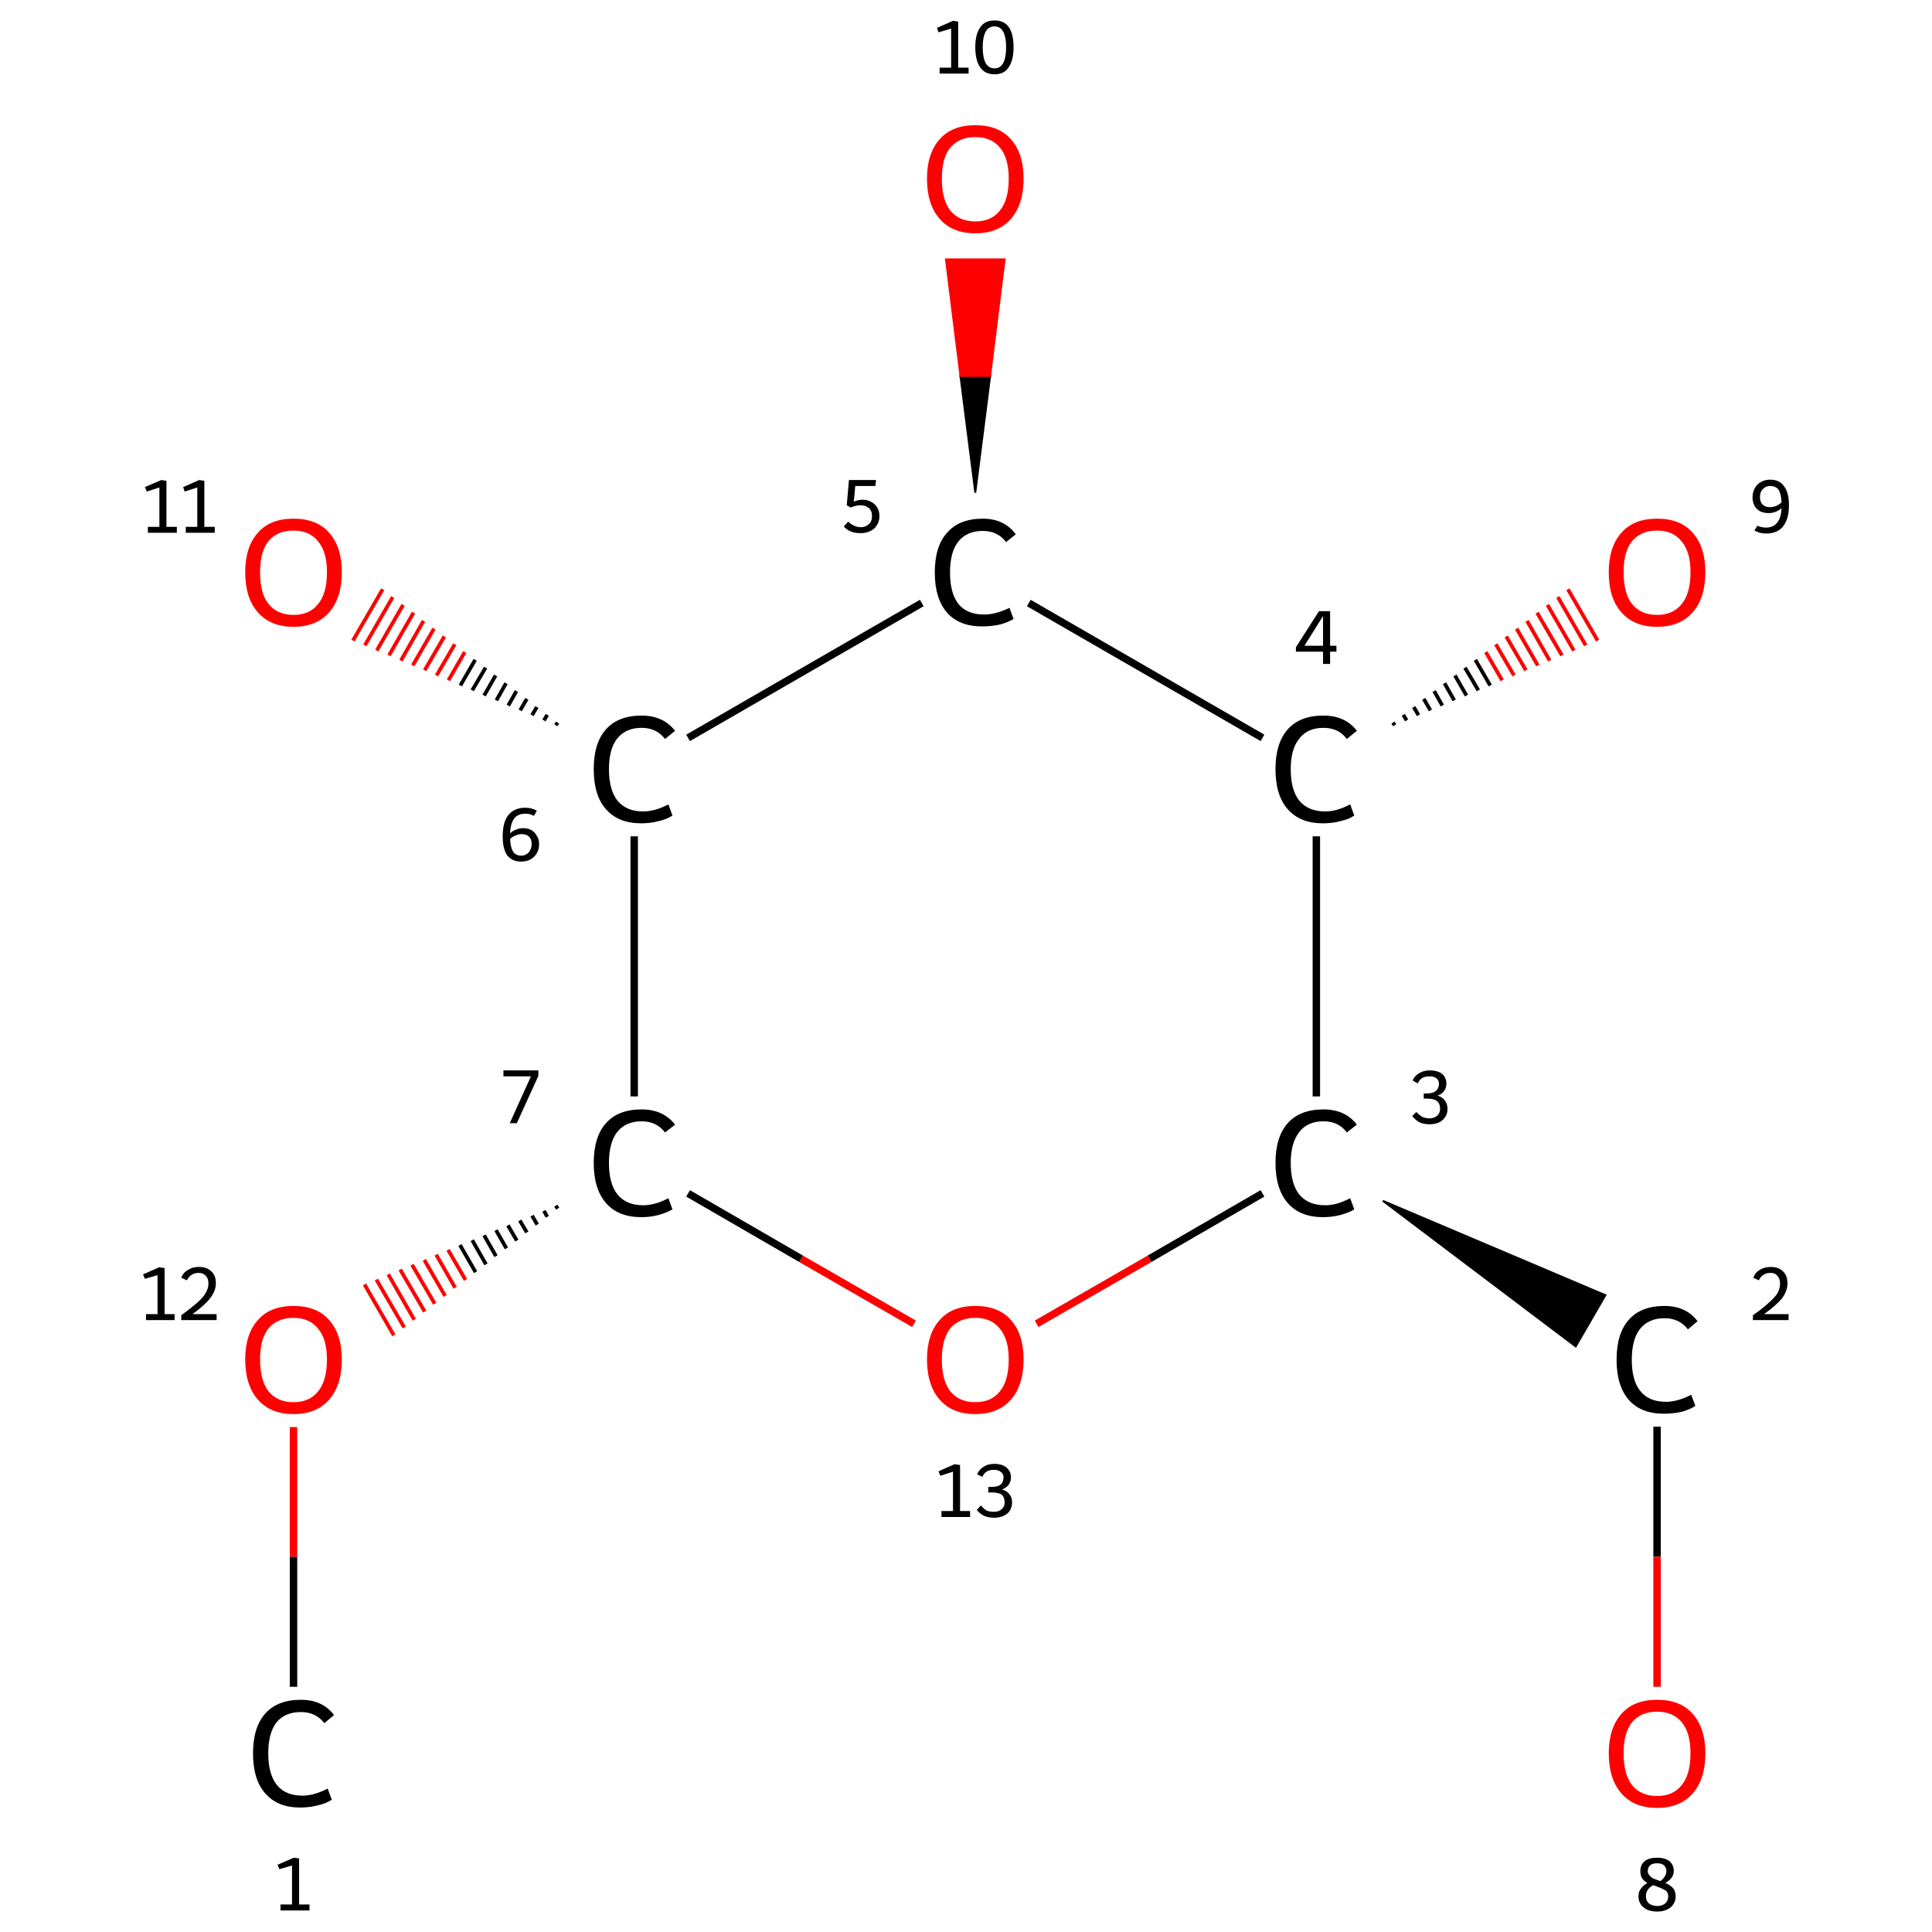 <?xml version='1.0' encoding='iso-8859-1'?>
<svg version='1.1' baseProfile='full'
              xmlns='http://www.w3.org/2000/svg'
                      xmlns:rdkit='http://www.rdkit.org/xml'
                      xmlns:xlink='http://www.w3.org/1999/xlink'
                  xml:space='preserve'
width='520px' height='520px' viewBox='0 0 520 520'>
<!-- END OF HEADER -->
<rect style='opacity:1.0;fill:#FFFFFF;stroke:none' width='520.0' height='520.0' x='0.0' y='0.0'> </rect>
<path class='bond-0 atom-0 atom-1' d='M 79.0,454.0 L 79.0,419.0' style='fill:none;fill-rule:evenodd;stroke:#000000;stroke-width:2.0px;stroke-linecap:butt;stroke-linejoin:miter;stroke-opacity:1' />
<path class='bond-0 atom-0 atom-1' d='M 79.0,419.0 L 79.0,384.1' style='fill:none;fill-rule:evenodd;stroke:#FF0000;stroke-width:2.0px;stroke-linecap:butt;stroke-linejoin:miter;stroke-opacity:1' />
<path class='bond-1 atom-2 atom-1' d='M 149.6,324.5 L 150.1,325.3' style='fill:none;fill-rule:evenodd;stroke:#000000;stroke-width:1.0px;stroke-linecap:butt;stroke-linejoin:miter;stroke-opacity:1' />
<path class='bond-1 atom-2 atom-1' d='M 146.4,325.9 L 147.3,327.5' style='fill:none;fill-rule:evenodd;stroke:#000000;stroke-width:1.0px;stroke-linecap:butt;stroke-linejoin:miter;stroke-opacity:1' />
<path class='bond-1 atom-2 atom-1' d='M 143.2,327.2 L 144.6,329.6' style='fill:none;fill-rule:evenodd;stroke:#000000;stroke-width:1.0px;stroke-linecap:butt;stroke-linejoin:miter;stroke-opacity:1' />
<path class='bond-1 atom-2 atom-1' d='M 139.9,328.5 L 141.8,331.7' style='fill:none;fill-rule:evenodd;stroke:#000000;stroke-width:1.0px;stroke-linecap:butt;stroke-linejoin:miter;stroke-opacity:1' />
<path class='bond-1 atom-2 atom-1' d='M 136.7,329.8 L 139.1,333.9' style='fill:none;fill-rule:evenodd;stroke:#000000;stroke-width:1.0px;stroke-linecap:butt;stroke-linejoin:miter;stroke-opacity:1' />
<path class='bond-1 atom-2 atom-1' d='M 133.5,331.1 L 136.3,336.0' style='fill:none;fill-rule:evenodd;stroke:#000000;stroke-width:1.0px;stroke-linecap:butt;stroke-linejoin:miter;stroke-opacity:1' />
<path class='bond-1 atom-2 atom-1' d='M 130.3,332.5 L 133.5,338.1' style='fill:none;fill-rule:evenodd;stroke:#000000;stroke-width:1.0px;stroke-linecap:butt;stroke-linejoin:miter;stroke-opacity:1' />
<path class='bond-1 atom-2 atom-1' d='M 127.1,333.8 L 130.8,340.3' style='fill:none;fill-rule:evenodd;stroke:#000000;stroke-width:1.0px;stroke-linecap:butt;stroke-linejoin:miter;stroke-opacity:1' />
<path class='bond-1 atom-2 atom-1' d='M 123.8,335.1 L 128.0,342.4' style='fill:none;fill-rule:evenodd;stroke:#000000;stroke-width:1.0px;stroke-linecap:butt;stroke-linejoin:miter;stroke-opacity:1' />
<path class='bond-1 atom-2 atom-1' d='M 120.6,336.4 L 125.3,344.5' style='fill:none;fill-rule:evenodd;stroke:#FF0000;stroke-width:1.0px;stroke-linecap:butt;stroke-linejoin:miter;stroke-opacity:1' />
<path class='bond-1 atom-2 atom-1' d='M 117.4,337.7 L 122.5,346.6' style='fill:none;fill-rule:evenodd;stroke:#FF0000;stroke-width:1.0px;stroke-linecap:butt;stroke-linejoin:miter;stroke-opacity:1' />
<path class='bond-1 atom-2 atom-1' d='M 114.2,339.1 L 119.8,348.8' style='fill:none;fill-rule:evenodd;stroke:#FF0000;stroke-width:1.0px;stroke-linecap:butt;stroke-linejoin:miter;stroke-opacity:1' />
<path class='bond-1 atom-2 atom-1' d='M 110.9,340.4 L 117.0,350.9' style='fill:none;fill-rule:evenodd;stroke:#FF0000;stroke-width:1.0px;stroke-linecap:butt;stroke-linejoin:miter;stroke-opacity:1' />
<path class='bond-1 atom-2 atom-1' d='M 107.7,341.7 L 114.3,353.0' style='fill:none;fill-rule:evenodd;stroke:#FF0000;stroke-width:1.0px;stroke-linecap:butt;stroke-linejoin:miter;stroke-opacity:1' />
<path class='bond-1 atom-2 atom-1' d='M 104.5,343.0 L 111.5,355.2' style='fill:none;fill-rule:evenodd;stroke:#FF0000;stroke-width:1.0px;stroke-linecap:butt;stroke-linejoin:miter;stroke-opacity:1' />
<path class='bond-1 atom-2 atom-1' d='M 101.3,344.4 L 108.8,357.3' style='fill:none;fill-rule:evenodd;stroke:#FF0000;stroke-width:1.0px;stroke-linecap:butt;stroke-linejoin:miter;stroke-opacity:1' />
<path class='bond-1 atom-2 atom-1' d='M 98.1,345.7 L 106.0,359.4' style='fill:none;fill-rule:evenodd;stroke:#FF0000;stroke-width:1.0px;stroke-linecap:butt;stroke-linejoin:miter;stroke-opacity:1' />
<path class='bond-2 atom-2 atom-3' d='M 170.7,295.1 L 170.7,225.1' style='fill:none;fill-rule:evenodd;stroke:#000000;stroke-width:2.0px;stroke-linecap:butt;stroke-linejoin:miter;stroke-opacity:1' />
<path class='bond-3 atom-3 atom-4' d='M 149.6,195.2 L 150.1,194.5' style='fill:none;fill-rule:evenodd;stroke:#000000;stroke-width:1.0px;stroke-linecap:butt;stroke-linejoin:miter;stroke-opacity:1' />
<path class='bond-3 atom-3 atom-4' d='M 146.4,193.9 L 147.3,192.4' style='fill:none;fill-rule:evenodd;stroke:#000000;stroke-width:1.0px;stroke-linecap:butt;stroke-linejoin:miter;stroke-opacity:1' />
<path class='bond-3 atom-3 atom-4' d='M 143.2,192.5 L 144.5,190.3' style='fill:none;fill-rule:evenodd;stroke:#000000;stroke-width:1.0px;stroke-linecap:butt;stroke-linejoin:miter;stroke-opacity:1' />
<path class='bond-3 atom-3 atom-4' d='M 140.0,191.2 L 141.8,188.1' style='fill:none;fill-rule:evenodd;stroke:#000000;stroke-width:1.0px;stroke-linecap:butt;stroke-linejoin:miter;stroke-opacity:1' />
<path class='bond-3 atom-3 atom-4' d='M 136.8,189.9 L 139.0,186.0' style='fill:none;fill-rule:evenodd;stroke:#000000;stroke-width:1.0px;stroke-linecap:butt;stroke-linejoin:miter;stroke-opacity:1' />
<path class='bond-3 atom-3 atom-4' d='M 133.6,188.5 L 136.2,183.9' style='fill:none;fill-rule:evenodd;stroke:#000000;stroke-width:1.0px;stroke-linecap:butt;stroke-linejoin:miter;stroke-opacity:1' />
<path class='bond-3 atom-3 atom-4' d='M 130.3,187.2 L 133.4,181.8' style='fill:none;fill-rule:evenodd;stroke:#000000;stroke-width:1.0px;stroke-linecap:butt;stroke-linejoin:miter;stroke-opacity:1' />
<path class='bond-3 atom-3 atom-4' d='M 127.1,185.8 L 130.7,179.7' style='fill:none;fill-rule:evenodd;stroke:#000000;stroke-width:1.0px;stroke-linecap:butt;stroke-linejoin:miter;stroke-opacity:1' />
<path class='bond-3 atom-3 atom-4' d='M 123.9,184.5 L 127.9,177.6' style='fill:none;fill-rule:evenodd;stroke:#000000;stroke-width:1.0px;stroke-linecap:butt;stroke-linejoin:miter;stroke-opacity:1' />
<path class='bond-3 atom-3 atom-4' d='M 120.7,183.1 L 125.1,175.5' style='fill:none;fill-rule:evenodd;stroke:#FF0000;stroke-width:1.0px;stroke-linecap:butt;stroke-linejoin:miter;stroke-opacity:1' />
<path class='bond-3 atom-3 atom-4' d='M 117.5,181.8 L 122.4,173.4' style='fill:none;fill-rule:evenodd;stroke:#FF0000;stroke-width:1.0px;stroke-linecap:butt;stroke-linejoin:miter;stroke-opacity:1' />
<path class='bond-3 atom-3 atom-4' d='M 114.3,180.4 L 119.6,171.3' style='fill:none;fill-rule:evenodd;stroke:#FF0000;stroke-width:1.0px;stroke-linecap:butt;stroke-linejoin:miter;stroke-opacity:1' />
<path class='bond-3 atom-3 atom-4' d='M 111.1,179.1 L 116.8,169.2' style='fill:none;fill-rule:evenodd;stroke:#FF0000;stroke-width:1.0px;stroke-linecap:butt;stroke-linejoin:miter;stroke-opacity:1' />
<path class='bond-3 atom-3 atom-4' d='M 107.9,177.8 L 114.0,167.1' style='fill:none;fill-rule:evenodd;stroke:#FF0000;stroke-width:1.0px;stroke-linecap:butt;stroke-linejoin:miter;stroke-opacity:1' />
<path class='bond-3 atom-3 atom-4' d='M 104.7,176.4 L 111.3,164.9' style='fill:none;fill-rule:evenodd;stroke:#FF0000;stroke-width:1.0px;stroke-linecap:butt;stroke-linejoin:miter;stroke-opacity:1' />
<path class='bond-3 atom-3 atom-4' d='M 101.4,175.1 L 108.5,162.8' style='fill:none;fill-rule:evenodd;stroke:#FF0000;stroke-width:1.0px;stroke-linecap:butt;stroke-linejoin:miter;stroke-opacity:1' />
<path class='bond-3 atom-3 atom-4' d='M 98.2,173.7 L 105.7,160.7' style='fill:none;fill-rule:evenodd;stroke:#FF0000;stroke-width:1.0px;stroke-linecap:butt;stroke-linejoin:miter;stroke-opacity:1' />
<path class='bond-3 atom-3 atom-4' d='M 95.0,172.4 L 103.0,158.6' style='fill:none;fill-rule:evenodd;stroke:#FF0000;stroke-width:1.0px;stroke-linecap:butt;stroke-linejoin:miter;stroke-opacity:1' />
<path class='bond-4 atom-3 atom-5' d='M 185.2,198.6 L 248.1,162.3' style='fill:none;fill-rule:evenodd;stroke:#000000;stroke-width:2.0px;stroke-linecap:butt;stroke-linejoin:miter;stroke-opacity:1' />
<path class='bond-5 atom-5 atom-6' d='M 262.5,132.6 L 258.5,101.2 L 266.5,101.2 Z' style='fill:#000000;fill-rule:evenodd;fill-opacity:1;stroke:#000000;stroke-width:0.5px;stroke-linecap:butt;stroke-linejoin:miter;stroke-opacity:1;' />
<path class='bond-5 atom-5 atom-6' d='M 258.5,101.2 L 270.4,69.8 L 254.6,69.8 Z' style='fill:#FF0000;fill-rule:evenodd;fill-opacity:1;stroke:#FF0000;stroke-width:0.5px;stroke-linecap:butt;stroke-linejoin:miter;stroke-opacity:1;' />
<path class='bond-5 atom-5 atom-6' d='M 258.5,101.2 L 266.5,101.2 L 270.4,69.8 Z' style='fill:#FF0000;fill-rule:evenodd;fill-opacity:1;stroke:#FF0000;stroke-width:0.5px;stroke-linecap:butt;stroke-linejoin:miter;stroke-opacity:1;' />
<path class='bond-6 atom-5 atom-7' d='M 276.9,162.3 L 339.8,198.6' style='fill:none;fill-rule:evenodd;stroke:#000000;stroke-width:2.0px;stroke-linecap:butt;stroke-linejoin:miter;stroke-opacity:1' />
<path class='bond-7 atom-7 atom-8' d='M 374.9,194.5 L 375.4,195.2' style='fill:none;fill-rule:evenodd;stroke:#000000;stroke-width:1.0px;stroke-linecap:butt;stroke-linejoin:miter;stroke-opacity:1' />
<path class='bond-7 atom-7 atom-8' d='M 377.7,192.4 L 378.6,193.9' style='fill:none;fill-rule:evenodd;stroke:#000000;stroke-width:1.0px;stroke-linecap:butt;stroke-linejoin:miter;stroke-opacity:1' />
<path class='bond-7 atom-7 atom-8' d='M 380.5,190.3 L 381.8,192.5' style='fill:none;fill-rule:evenodd;stroke:#000000;stroke-width:1.0px;stroke-linecap:butt;stroke-linejoin:miter;stroke-opacity:1' />
<path class='bond-7 atom-7 atom-8' d='M 383.2,188.1 L 385.0,191.2' style='fill:none;fill-rule:evenodd;stroke:#000000;stroke-width:1.0px;stroke-linecap:butt;stroke-linejoin:miter;stroke-opacity:1' />
<path class='bond-7 atom-7 atom-8' d='M 386.0,186.0 L 388.2,189.9' style='fill:none;fill-rule:evenodd;stroke:#000000;stroke-width:1.0px;stroke-linecap:butt;stroke-linejoin:miter;stroke-opacity:1' />
<path class='bond-7 atom-7 atom-8' d='M 388.8,183.9 L 391.4,188.5' style='fill:none;fill-rule:evenodd;stroke:#000000;stroke-width:1.0px;stroke-linecap:butt;stroke-linejoin:miter;stroke-opacity:1' />
<path class='bond-7 atom-7 atom-8' d='M 391.6,181.8 L 394.7,187.2' style='fill:none;fill-rule:evenodd;stroke:#000000;stroke-width:1.0px;stroke-linecap:butt;stroke-linejoin:miter;stroke-opacity:1' />
<path class='bond-7 atom-7 atom-8' d='M 394.3,179.7 L 397.9,185.8' style='fill:none;fill-rule:evenodd;stroke:#000000;stroke-width:1.0px;stroke-linecap:butt;stroke-linejoin:miter;stroke-opacity:1' />
<path class='bond-7 atom-7 atom-8' d='M 397.1,177.6 L 401.1,184.5' style='fill:none;fill-rule:evenodd;stroke:#000000;stroke-width:1.0px;stroke-linecap:butt;stroke-linejoin:miter;stroke-opacity:1' />
<path class='bond-7 atom-7 atom-8' d='M 399.9,175.5 L 404.3,183.1' style='fill:none;fill-rule:evenodd;stroke:#FF0000;stroke-width:1.0px;stroke-linecap:butt;stroke-linejoin:miter;stroke-opacity:1' />
<path class='bond-7 atom-7 atom-8' d='M 402.6,173.4 L 407.5,181.8' style='fill:none;fill-rule:evenodd;stroke:#FF0000;stroke-width:1.0px;stroke-linecap:butt;stroke-linejoin:miter;stroke-opacity:1' />
<path class='bond-7 atom-7 atom-8' d='M 405.4,171.3 L 410.7,180.4' style='fill:none;fill-rule:evenodd;stroke:#FF0000;stroke-width:1.0px;stroke-linecap:butt;stroke-linejoin:miter;stroke-opacity:1' />
<path class='bond-7 atom-7 atom-8' d='M 408.2,169.2 L 413.9,179.1' style='fill:none;fill-rule:evenodd;stroke:#FF0000;stroke-width:1.0px;stroke-linecap:butt;stroke-linejoin:miter;stroke-opacity:1' />
<path class='bond-7 atom-7 atom-8' d='M 411.0,167.1 L 417.1,177.8' style='fill:none;fill-rule:evenodd;stroke:#FF0000;stroke-width:1.0px;stroke-linecap:butt;stroke-linejoin:miter;stroke-opacity:1' />
<path class='bond-7 atom-7 atom-8' d='M 413.7,164.9 L 420.4,176.4' style='fill:none;fill-rule:evenodd;stroke:#FF0000;stroke-width:1.0px;stroke-linecap:butt;stroke-linejoin:miter;stroke-opacity:1' />
<path class='bond-7 atom-7 atom-8' d='M 416.5,162.8 L 423.6,175.1' style='fill:none;fill-rule:evenodd;stroke:#FF0000;stroke-width:1.0px;stroke-linecap:butt;stroke-linejoin:miter;stroke-opacity:1' />
<path class='bond-7 atom-7 atom-8' d='M 419.3,160.7 L 426.8,173.7' style='fill:none;fill-rule:evenodd;stroke:#FF0000;stroke-width:1.0px;stroke-linecap:butt;stroke-linejoin:miter;stroke-opacity:1' />
<path class='bond-7 atom-7 atom-8' d='M 422.0,158.6 L 430.0,172.4' style='fill:none;fill-rule:evenodd;stroke:#FF0000;stroke-width:1.0px;stroke-linecap:butt;stroke-linejoin:miter;stroke-opacity:1' />
<path class='bond-8 atom-7 atom-9' d='M 354.3,225.1 L 354.3,295.1' style='fill:none;fill-rule:evenodd;stroke:#000000;stroke-width:2.0px;stroke-linecap:butt;stroke-linejoin:miter;stroke-opacity:1' />
<path class='bond-9 atom-9 atom-10' d='M 372.2,323.2 L 432.1,348.6 L 424.1,362.4 Z' style='fill:#000000;fill-rule:evenodd;fill-opacity:1;stroke:#000000;stroke-width:0.5px;stroke-linecap:butt;stroke-linejoin:miter;stroke-opacity:1;' />
<path class='bond-10 atom-10 atom-11' d='M 446.0,384.0 L 446.0,419.0' style='fill:none;fill-rule:evenodd;stroke:#000000;stroke-width:2.0px;stroke-linecap:butt;stroke-linejoin:miter;stroke-opacity:1' />
<path class='bond-10 atom-10 atom-11' d='M 446.0,419.0 L 446.0,454.0' style='fill:none;fill-rule:evenodd;stroke:#FF0000;stroke-width:2.0px;stroke-linecap:butt;stroke-linejoin:miter;stroke-opacity:1' />
<path class='bond-11 atom-9 atom-12' d='M 339.8,321.2 L 309.4,338.8' style='fill:none;fill-rule:evenodd;stroke:#000000;stroke-width:2.0px;stroke-linecap:butt;stroke-linejoin:miter;stroke-opacity:1' />
<path class='bond-11 atom-9 atom-12' d='M 309.4,338.8 L 279.0,356.3' style='fill:none;fill-rule:evenodd;stroke:#FF0000;stroke-width:2.0px;stroke-linecap:butt;stroke-linejoin:miter;stroke-opacity:1' />
<path class='bond-12 atom-12 atom-2' d='M 246.0,356.3 L 215.6,338.8' style='fill:none;fill-rule:evenodd;stroke:#FF0000;stroke-width:2.0px;stroke-linecap:butt;stroke-linejoin:miter;stroke-opacity:1' />
<path class='bond-12 atom-12 atom-2' d='M 215.6,338.8 L 185.2,321.2' style='fill:none;fill-rule:evenodd;stroke:#000000;stroke-width:2.0px;stroke-linecap:butt;stroke-linejoin:miter;stroke-opacity:1' />
<path class='atom-0' d='M 68.1 471.9
Q 68.1 464.9, 71.4 461.2
Q 74.7 457.5, 81.0 457.5
Q 86.8 457.5, 89.9 461.6
L 87.3 463.8
Q 85.0 460.8, 81.0 460.8
Q 76.7 460.8, 74.4 463.6
Q 72.2 466.5, 72.2 471.9
Q 72.2 477.5, 74.5 480.4
Q 76.8 483.3, 81.4 483.3
Q 84.5 483.3, 88.2 481.4
L 89.3 484.4
Q 87.8 485.4, 85.6 485.9
Q 83.3 486.5, 80.8 486.5
Q 74.7 486.5, 71.4 482.7
Q 68.1 479.0, 68.1 471.9
' fill='#000000'/>
<path class='atom-1' d='M 66.0 365.9
Q 66.0 359.1, 69.4 355.3
Q 72.7 351.5, 79.0 351.5
Q 85.3 351.5, 88.6 355.3
Q 92.0 359.1, 92.0 365.9
Q 92.0 372.8, 88.6 376.7
Q 85.2 380.6, 79.0 380.6
Q 72.8 380.6, 69.4 376.7
Q 66.0 372.8, 66.0 365.9
M 79.0 377.4
Q 83.3 377.4, 85.6 374.5
Q 88.0 371.6, 88.0 365.9
Q 88.0 360.4, 85.6 357.6
Q 83.3 354.7, 79.0 354.7
Q 74.7 354.7, 72.3 357.5
Q 70.0 360.3, 70.0 365.9
Q 70.0 371.6, 72.3 374.5
Q 74.7 377.4, 79.0 377.4
' fill='#FF0000'/>
<path class='atom-2' d='M 159.8 313.0
Q 159.8 306.0, 163.1 302.3
Q 166.4 298.6, 172.7 298.6
Q 178.5 298.6, 181.7 302.7
L 179.0 304.8
Q 176.7 301.8, 172.7 301.8
Q 168.4 301.8, 166.1 304.7
Q 163.9 307.6, 163.9 313.0
Q 163.9 318.6, 166.2 321.5
Q 168.6 324.4, 173.1 324.4
Q 176.3 324.4, 179.9 322.5
L 181.0 325.5
Q 179.5 326.4, 177.3 327.0
Q 175.1 327.6, 172.6 327.6
Q 166.4 327.6, 163.1 323.8
Q 159.8 320.0, 159.8 313.0
' fill='#000000'/>
<path class='atom-3' d='M 159.8 207.0
Q 159.8 200.0, 163.1 196.3
Q 166.4 192.6, 172.7 192.6
Q 178.5 192.6, 181.7 196.7
L 179.0 198.9
Q 176.7 195.9, 172.7 195.9
Q 168.4 195.9, 166.1 198.8
Q 163.9 201.6, 163.9 207.0
Q 163.9 212.6, 166.2 215.5
Q 168.6 218.4, 173.1 218.4
Q 176.3 218.4, 179.9 216.5
L 181.0 219.5
Q 179.5 220.5, 177.3 221.0
Q 175.1 221.6, 172.6 221.6
Q 166.4 221.6, 163.1 217.8
Q 159.8 214.1, 159.8 207.0
' fill='#000000'/>
<path class='atom-4' d='M 66.0 154.0
Q 66.0 147.2, 69.4 143.4
Q 72.7 139.6, 79.0 139.6
Q 85.3 139.6, 88.6 143.4
Q 92.0 147.2, 92.0 154.0
Q 92.0 160.9, 88.6 164.8
Q 85.2 168.7, 79.0 168.7
Q 72.8 168.7, 69.4 164.8
Q 66.0 161.0, 66.0 154.0
M 79.0 165.5
Q 83.3 165.5, 85.6 162.6
Q 88.0 159.7, 88.0 154.0
Q 88.0 148.5, 85.6 145.7
Q 83.3 142.8, 79.0 142.8
Q 74.7 142.8, 72.3 145.6
Q 70.0 148.4, 70.0 154.0
Q 70.0 159.8, 72.3 162.6
Q 74.7 165.5, 79.0 165.5
' fill='#FF0000'/>
<path class='atom-5' d='M 251.6 154.1
Q 251.6 147.0, 254.9 143.4
Q 258.2 139.6, 264.5 139.6
Q 270.3 139.6, 273.4 143.8
L 270.8 145.9
Q 268.5 142.9, 264.5 142.9
Q 260.2 142.9, 257.9 145.8
Q 255.7 148.6, 255.7 154.1
Q 255.7 159.7, 258.0 162.6
Q 260.3 165.4, 264.9 165.4
Q 268.0 165.4, 271.7 163.6
L 272.8 166.6
Q 271.3 167.5, 269.1 168.1
Q 266.8 168.6, 264.3 168.6
Q 258.2 168.6, 254.9 164.9
Q 251.6 161.1, 251.6 154.1
' fill='#000000'/>
<path class='atom-6' d='M 249.5 48.1
Q 249.5 41.3, 252.9 37.5
Q 256.2 33.7, 262.5 33.7
Q 268.8 33.7, 272.1 37.5
Q 275.5 41.3, 275.5 48.1
Q 275.5 55.0, 272.1 58.9
Q 268.7 62.8, 262.5 62.8
Q 256.3 62.8, 252.9 58.9
Q 249.5 55.0, 249.5 48.1
M 262.5 59.6
Q 266.8 59.6, 269.1 56.7
Q 271.5 53.8, 271.5 48.1
Q 271.5 42.5, 269.1 39.7
Q 266.8 36.9, 262.5 36.9
Q 258.2 36.9, 255.8 39.7
Q 253.5 42.5, 253.5 48.1
Q 253.5 53.8, 255.8 56.7
Q 258.2 59.6, 262.5 59.6
' fill='#FF0000'/>
<path class='atom-7' d='M 343.3 207.0
Q 343.3 200.0, 346.6 196.3
Q 349.9 192.6, 356.2 192.6
Q 362.1 192.6, 365.2 196.7
L 362.5 198.9
Q 360.3 195.9, 356.2 195.9
Q 351.9 195.9, 349.7 198.8
Q 347.4 201.6, 347.4 207.0
Q 347.4 212.6, 349.7 215.5
Q 352.1 218.4, 356.7 218.4
Q 359.8 218.4, 363.4 216.5
L 364.5 219.5
Q 363.1 220.5, 360.8 221.0
Q 358.6 221.6, 356.1 221.6
Q 349.9 221.6, 346.6 217.8
Q 343.3 214.1, 343.3 207.0
' fill='#000000'/>
<path class='atom-8' d='M 433.0 154.0
Q 433.0 147.2, 436.4 143.4
Q 439.7 139.6, 446.0 139.6
Q 452.3 139.6, 455.6 143.4
Q 459.0 147.2, 459.0 154.0
Q 459.0 160.9, 455.6 164.8
Q 452.2 168.7, 446.0 168.7
Q 439.8 168.7, 436.4 164.8
Q 433.0 161.0, 433.0 154.0
M 446.0 165.5
Q 450.3 165.5, 452.6 162.6
Q 455.0 159.7, 455.0 154.0
Q 455.0 148.5, 452.6 145.7
Q 450.3 142.8, 446.0 142.8
Q 441.7 142.8, 439.3 145.6
Q 437.0 148.4, 437.0 154.0
Q 437.0 159.8, 439.3 162.6
Q 441.7 165.5, 446.0 165.5
' fill='#FF0000'/>
<path class='atom-9' d='M 343.3 313.0
Q 343.3 306.0, 346.6 302.3
Q 349.9 298.6, 356.2 298.6
Q 362.1 298.6, 365.2 302.7
L 362.5 304.8
Q 360.3 301.8, 356.2 301.8
Q 351.9 301.8, 349.7 304.7
Q 347.4 307.6, 347.4 313.0
Q 347.4 318.6, 349.7 321.5
Q 352.1 324.4, 356.7 324.4
Q 359.8 324.4, 363.4 322.5
L 364.5 325.5
Q 363.1 326.4, 360.8 327.0
Q 358.6 327.6, 356.1 327.6
Q 349.9 327.6, 346.6 323.8
Q 343.3 320.0, 343.3 313.0
' fill='#000000'/>
<path class='atom-10' d='M 435.1 366.0
Q 435.1 358.9, 438.4 355.2
Q 441.7 351.5, 448.0 351.5
Q 453.8 351.5, 456.9 355.6
L 454.3 357.8
Q 452.0 354.8, 448.0 354.8
Q 443.7 354.8, 441.4 357.7
Q 439.2 360.5, 439.2 366.0
Q 439.2 371.6, 441.5 374.4
Q 443.8 377.3, 448.4 377.3
Q 451.5 377.3, 455.2 375.4
L 456.3 378.4
Q 454.8 379.4, 452.6 380.0
Q 450.3 380.5, 447.8 380.5
Q 441.7 380.5, 438.4 376.8
Q 435.1 373.0, 435.1 366.0
' fill='#000000'/>
<path class='atom-11' d='M 433.0 471.9
Q 433.0 465.1, 436.4 461.3
Q 439.7 457.5, 446.0 457.5
Q 452.3 457.5, 455.6 461.3
Q 459.0 465.1, 459.0 471.9
Q 459.0 478.8, 455.6 482.7
Q 452.2 486.6, 446.0 486.6
Q 439.8 486.6, 436.4 482.7
Q 433.0 478.8, 433.0 471.9
M 446.0 483.4
Q 450.3 483.4, 452.6 480.5
Q 455.0 477.6, 455.0 471.9
Q 455.0 466.3, 452.6 463.5
Q 450.3 460.7, 446.0 460.7
Q 441.7 460.7, 439.3 463.5
Q 437.0 466.3, 437.0 471.9
Q 437.0 477.6, 439.3 480.5
Q 441.7 483.4, 446.0 483.4
' fill='#FF0000'/>
<path class='atom-12' d='M 249.5 365.9
Q 249.5 359.1, 252.9 355.3
Q 256.2 351.5, 262.5 351.5
Q 268.8 351.5, 272.1 355.3
Q 275.5 359.1, 275.5 365.9
Q 275.5 372.8, 272.1 376.7
Q 268.7 380.6, 262.5 380.6
Q 256.3 380.6, 252.9 376.7
Q 249.5 372.8, 249.5 365.9
M 262.5 377.4
Q 266.8 377.4, 269.1 374.5
Q 271.5 371.6, 271.5 365.9
Q 271.5 360.4, 269.1 357.6
Q 266.8 354.7, 262.5 354.7
Q 258.2 354.7, 255.8 357.5
Q 253.5 360.3, 253.5 365.9
Q 253.5 371.6, 255.8 374.5
Q 258.2 377.4, 262.5 377.4
' fill='#FF0000'/>
<path class='note' d='M 75.5 512.6
L 78.6 512.6
L 78.6 502.1
L 75.2 503.1
L 74.7 501.9
L 79.1 500.0
L 80.5 500.2
L 80.5 512.6
L 83.3 512.6
L 83.3 514.2
L 75.5 514.2
L 75.5 512.6
' fill='#000000'/>
<path class='note' d='M 39.3 353.7
L 42.4 353.7
L 42.4 343.2
L 39.0 344.2
L 38.5 343.0
L 42.8 341.1
L 44.3 341.3
L 44.3 353.7
L 47.0 353.7
L 47.0 355.3
L 39.3 355.3
L 39.3 353.7
' fill='#000000'/>
<path class='note' d='M 48.8 343.9
Q 49.3 342.5, 50.6 341.8
Q 51.8 341.0, 53.5 341.0
Q 55.7 341.0, 56.9 342.2
Q 58.1 343.3, 58.1 345.4
Q 58.1 347.5, 56.5 349.5
Q 55.0 351.4, 51.8 353.7
L 58.3 353.7
L 58.3 355.3
L 48.8 355.3
L 48.8 354.0
Q 51.4 352.1, 53.0 350.7
Q 54.6 349.3, 55.3 348.1
Q 56.1 346.8, 56.1 345.5
Q 56.1 344.1, 55.4 343.4
Q 54.7 342.6, 53.5 342.6
Q 52.4 342.6, 51.6 343.1
Q 50.9 343.5, 50.3 344.6
L 48.8 343.9
' fill='#000000'/>
<path class='note' d='M 142.9 289.7
L 135.5 289.7
L 135.5 288.1
L 144.9 288.1
L 144.9 289.6
L 139.1 302.3
L 137.2 302.3
L 142.9 289.7
' fill='#000000'/>
<path class='note' d='M 140.8 222.9
Q 142.0 222.9, 143.0 223.4
Q 144.0 224.0, 144.5 225.0
Q 145.1 225.9, 145.1 227.2
Q 145.1 228.6, 144.5 229.6
Q 143.9 230.7, 142.8 231.3
Q 141.7 231.9, 140.3 231.9
Q 137.8 231.9, 136.5 230.2
Q 135.3 228.5, 135.3 225.1
Q 135.3 221.3, 136.8 219.4
Q 138.4 217.4, 141.4 217.4
Q 142.3 217.4, 143.0 217.6
Q 143.8 217.8, 144.5 218.2
L 143.7 219.6
Q 142.7 219.0, 141.4 219.0
Q 139.4 219.0, 138.4 220.3
Q 137.4 221.6, 137.3 224.3
Q 138.0 223.6, 138.9 223.3
Q 139.8 222.9, 140.8 222.9
M 140.3 230.3
Q 141.1 230.3, 141.7 229.9
Q 142.4 229.5, 142.7 228.8
Q 143.1 228.1, 143.1 227.2
Q 143.1 225.9, 142.4 225.2
Q 141.7 224.5, 140.4 224.5
Q 139.6 224.5, 138.7 224.9
Q 137.9 225.2, 137.3 225.8
Q 137.4 228.1, 138.1 229.2
Q 138.8 230.3, 140.3 230.3
' fill='#000000'/>
<path class='note' d='M 39.8 141.8
L 42.9 141.8
L 42.9 131.2
L 39.5 132.3
L 39.0 131.1
L 43.4 129.2
L 44.8 129.4
L 44.8 141.8
L 47.6 141.8
L 47.6 143.4
L 39.8 143.4
L 39.8 141.8
' fill='#000000'/>
<path class='note' d='M 50.0 141.8
L 53.1 141.8
L 53.1 131.2
L 49.7 132.3
L 49.3 131.1
L 53.6 129.2
L 55.0 129.4
L 55.0 141.8
L 57.8 141.8
L 57.8 143.4
L 50.0 143.4
L 50.0 141.8
' fill='#000000'/>
<path class='note' d='M 232.3 134.5
Q 233.5 134.5, 234.5 135.1
Q 235.5 135.6, 236.1 136.6
Q 236.7 137.6, 236.7 138.9
Q 236.7 140.4, 236.0 141.4
Q 235.3 142.5, 234.1 143.0
Q 233.0 143.5, 231.6 143.5
Q 230.3 143.5, 229.1 143.1
Q 227.9 142.6, 227.1 141.7
L 228.3 140.4
Q 229.0 141.1, 229.9 141.5
Q 230.8 141.9, 231.7 141.9
Q 233.0 141.9, 233.8 141.1
Q 234.7 140.4, 234.7 138.9
Q 234.7 137.4, 233.8 136.7
Q 233.0 136.0, 231.6 136.0
Q 230.3 136.0, 229.0 136.6
L 227.9 136.0
L 228.5 129.2
L 235.8 129.2
L 235.6 130.8
L 230.2 130.8
L 229.8 135.0
Q 231.0 134.5, 232.3 134.5
' fill='#000000'/>
<path class='note' d='M 252.9 18.2
L 256.0 18.2
L 256.0 7.7
L 252.6 8.7
L 252.2 7.5
L 256.5 5.6
L 257.9 5.8
L 257.9 18.2
L 260.7 18.2
L 260.7 19.8
L 252.9 19.8
L 252.9 18.2
' fill='#000000'/>
<path class='note' d='M 267.7 20.0
Q 265.1 20.0, 263.8 18.1
Q 262.5 16.2, 262.5 12.7
Q 262.5 9.3, 263.8 7.4
Q 265.0 5.5, 267.7 5.5
Q 270.3 5.5, 271.6 7.4
Q 272.8 9.3, 272.8 12.7
Q 272.8 16.2, 271.5 18.1
Q 270.3 20.0, 267.7 20.0
M 267.7 18.4
Q 269.2 18.4, 270.0 17.0
Q 270.8 15.5, 270.8 12.7
Q 270.8 10.0, 270.0 8.5
Q 269.2 7.1, 267.7 7.1
Q 266.1 7.1, 265.3 8.5
Q 264.5 10.0, 264.5 12.7
Q 264.5 15.5, 265.3 17.0
Q 266.1 18.4, 267.7 18.4
' fill='#000000'/>
<path class='note' d='M 358.0 173.8
L 359.7 173.8
L 359.7 175.4
L 358.0 175.4
L 358.0 178.7
L 356.1 178.7
L 356.1 175.4
L 348.8 175.4
L 348.8 174.2
L 355.0 164.5
L 358.0 164.5
L 358.0 173.8
M 351.1 173.8
L 356.1 173.8
L 356.1 165.8
L 351.1 173.8
' fill='#000000'/>
<path class='note' d='M 476.4 129.1
Q 479.0 129.1, 480.2 130.9
Q 481.5 132.6, 481.5 136.0
Q 481.5 139.7, 479.9 141.7
Q 478.4 143.6, 475.3 143.6
Q 474.5 143.6, 473.7 143.4
Q 473.0 143.2, 472.2 142.8
L 473.0 141.5
Q 474.1 142.0, 475.3 142.0
Q 477.3 142.0, 478.3 140.7
Q 479.4 139.4, 479.5 136.8
Q 478.8 137.4, 477.8 137.8
Q 476.9 138.1, 476.0 138.1
Q 474.7 138.1, 473.7 137.6
Q 472.8 137.1, 472.2 136.1
Q 471.7 135.1, 471.7 133.9
Q 471.7 132.5, 472.3 131.4
Q 472.9 130.3, 474.0 129.7
Q 475.1 129.1, 476.4 129.1
M 473.7 133.8
Q 473.7 135.1, 474.4 135.8
Q 475.1 136.5, 476.3 136.5
Q 477.2 136.5, 478.0 136.2
Q 478.9 135.8, 479.5 135.2
Q 479.4 132.9, 478.7 131.8
Q 477.9 130.8, 476.4 130.8
Q 475.7 130.8, 475.0 131.2
Q 474.4 131.6, 474.0 132.3
Q 473.7 133.0, 473.7 133.8
' fill='#000000'/>
<path class='note' d='M 386.9 294.9
Q 388.3 295.3, 388.9 296.2
Q 389.6 297.1, 389.6 298.5
Q 389.6 299.7, 389.0 300.6
Q 388.4 301.6, 387.3 302.1
Q 386.2 302.6, 384.8 302.6
Q 383.2 302.6, 382.1 302.1
Q 381.0 301.5, 380.1 300.4
L 381.2 299.3
Q 382.1 300.2, 382.8 300.6
Q 383.6 301.0, 384.8 301.0
Q 386.0 301.0, 386.8 300.3
Q 387.6 299.6, 387.6 298.5
Q 387.6 297.0, 386.8 296.4
Q 386.0 295.7, 384.2 295.7
L 383.2 295.7
L 383.2 294.3
L 384.1 294.3
Q 385.7 294.3, 386.5 293.6
Q 387.3 292.9, 387.3 291.7
Q 387.3 290.8, 386.6 290.2
Q 385.9 289.7, 384.8 289.7
Q 383.6 289.7, 382.9 290.1
Q 382.1 290.5, 381.6 291.6
L 380.2 290.8
Q 380.7 289.6, 381.9 288.9
Q 383.1 288.1, 384.8 288.1
Q 386.9 288.1, 388.1 289.0
Q 389.3 290.0, 389.3 291.7
Q 389.3 292.8, 388.7 293.6
Q 388.1 294.5, 386.9 294.9
' fill='#000000'/>
<path class='note' d='M 471.9 343.9
Q 472.4 342.5, 473.6 341.8
Q 474.9 341.0, 476.6 341.0
Q 478.7 341.0, 479.9 342.2
Q 481.1 343.3, 481.1 345.4
Q 481.1 347.5, 479.6 349.5
Q 478.0 351.4, 474.8 353.7
L 481.4 353.7
L 481.4 355.3
L 471.8 355.3
L 471.8 354.0
Q 474.5 352.1, 476.0 350.7
Q 477.6 349.3, 478.4 348.1
Q 479.1 346.8, 479.1 345.5
Q 479.1 344.1, 478.4 343.4
Q 477.8 342.6, 476.6 342.6
Q 475.4 342.6, 474.7 343.1
Q 473.9 343.5, 473.4 344.6
L 471.9 343.9
' fill='#000000'/>
<path class='note' d='M 448.2 506.8
Q 449.5 507.3, 450.3 508.2
Q 451.0 509.0, 451.0 510.4
Q 451.0 511.6, 450.4 512.5
Q 449.8 513.5, 448.6 514.0
Q 447.5 514.5, 446.1 514.5
Q 443.7 514.5, 442.4 513.4
Q 441.0 512.3, 441.0 510.4
Q 441.0 509.2, 441.6 508.4
Q 442.2 507.5, 443.4 506.8
Q 442.5 506.3, 442.0 505.6
Q 441.5 504.8, 441.5 503.6
Q 441.5 501.9, 442.7 500.9
Q 443.9 500.0, 446.0 500.0
Q 448.1 500.0, 449.3 500.9
Q 450.5 501.9, 450.5 503.6
Q 450.5 504.6, 449.9 505.4
Q 449.3 506.2, 448.2 506.8
M 446.0 501.5
Q 444.8 501.5, 444.2 502.0
Q 443.5 502.6, 443.5 503.6
Q 443.5 504.3, 444.0 504.8
Q 444.4 505.3, 445.0 505.6
Q 445.7 505.9, 446.9 506.3
Q 447.7 505.7, 448.1 505.0
Q 448.5 504.4, 448.5 503.6
Q 448.5 502.6, 447.8 502.0
Q 447.2 501.5, 446.0 501.5
M 446.1 513.0
Q 447.4 513.0, 448.2 512.3
Q 449.0 511.6, 449.0 510.4
Q 449.0 509.6, 448.6 509.1
Q 448.2 508.7, 447.5 508.4
Q 446.9 508.1, 445.8 507.7
L 444.9 507.4
Q 443.9 508.0, 443.4 508.8
Q 443.0 509.5, 443.0 510.4
Q 443.0 511.6, 443.8 512.3
Q 444.7 513.0, 446.1 513.0
' fill='#000000'/>
<path class='note' d='M 253.4 406.7
L 256.5 406.7
L 256.5 396.1
L 253.1 397.2
L 252.6 396.0
L 256.9 394.1
L 258.4 394.3
L 258.4 406.7
L 261.1 406.7
L 261.1 408.3
L 253.4 408.3
L 253.4 406.7
' fill='#000000'/>
<path class='note' d='M 269.7 400.9
Q 271.1 401.3, 271.7 402.2
Q 272.4 403.0, 272.4 404.4
Q 272.4 405.6, 271.8 406.6
Q 271.2 407.5, 270.1 408.0
Q 269.0 408.5, 267.6 408.5
Q 266.0 408.5, 264.9 408.0
Q 263.8 407.5, 262.9 406.4
L 264.0 405.2
Q 264.9 406.2, 265.6 406.6
Q 266.4 406.9, 267.6 406.9
Q 268.8 406.9, 269.6 406.2
Q 270.4 405.5, 270.4 404.4
Q 270.4 403.0, 269.6 402.3
Q 268.8 401.7, 267.0 401.7
L 266.0 401.7
L 266.0 400.2
L 266.9 400.2
Q 268.5 400.2, 269.3 399.6
Q 270.1 398.9, 270.1 397.6
Q 270.1 396.7, 269.4 396.2
Q 268.7 395.6, 267.6 395.6
Q 266.4 395.6, 265.7 396.0
Q 264.9 396.4, 264.4 397.5
L 263.0 396.8
Q 263.5 395.6, 264.7 394.8
Q 265.9 394.0, 267.6 394.0
Q 269.7 394.0, 270.9 395.0
Q 272.1 396.0, 272.1 397.6
Q 272.1 398.8, 271.5 399.6
Q 270.9 400.4, 269.7 400.9
' fill='#000000'/>
</svg>
